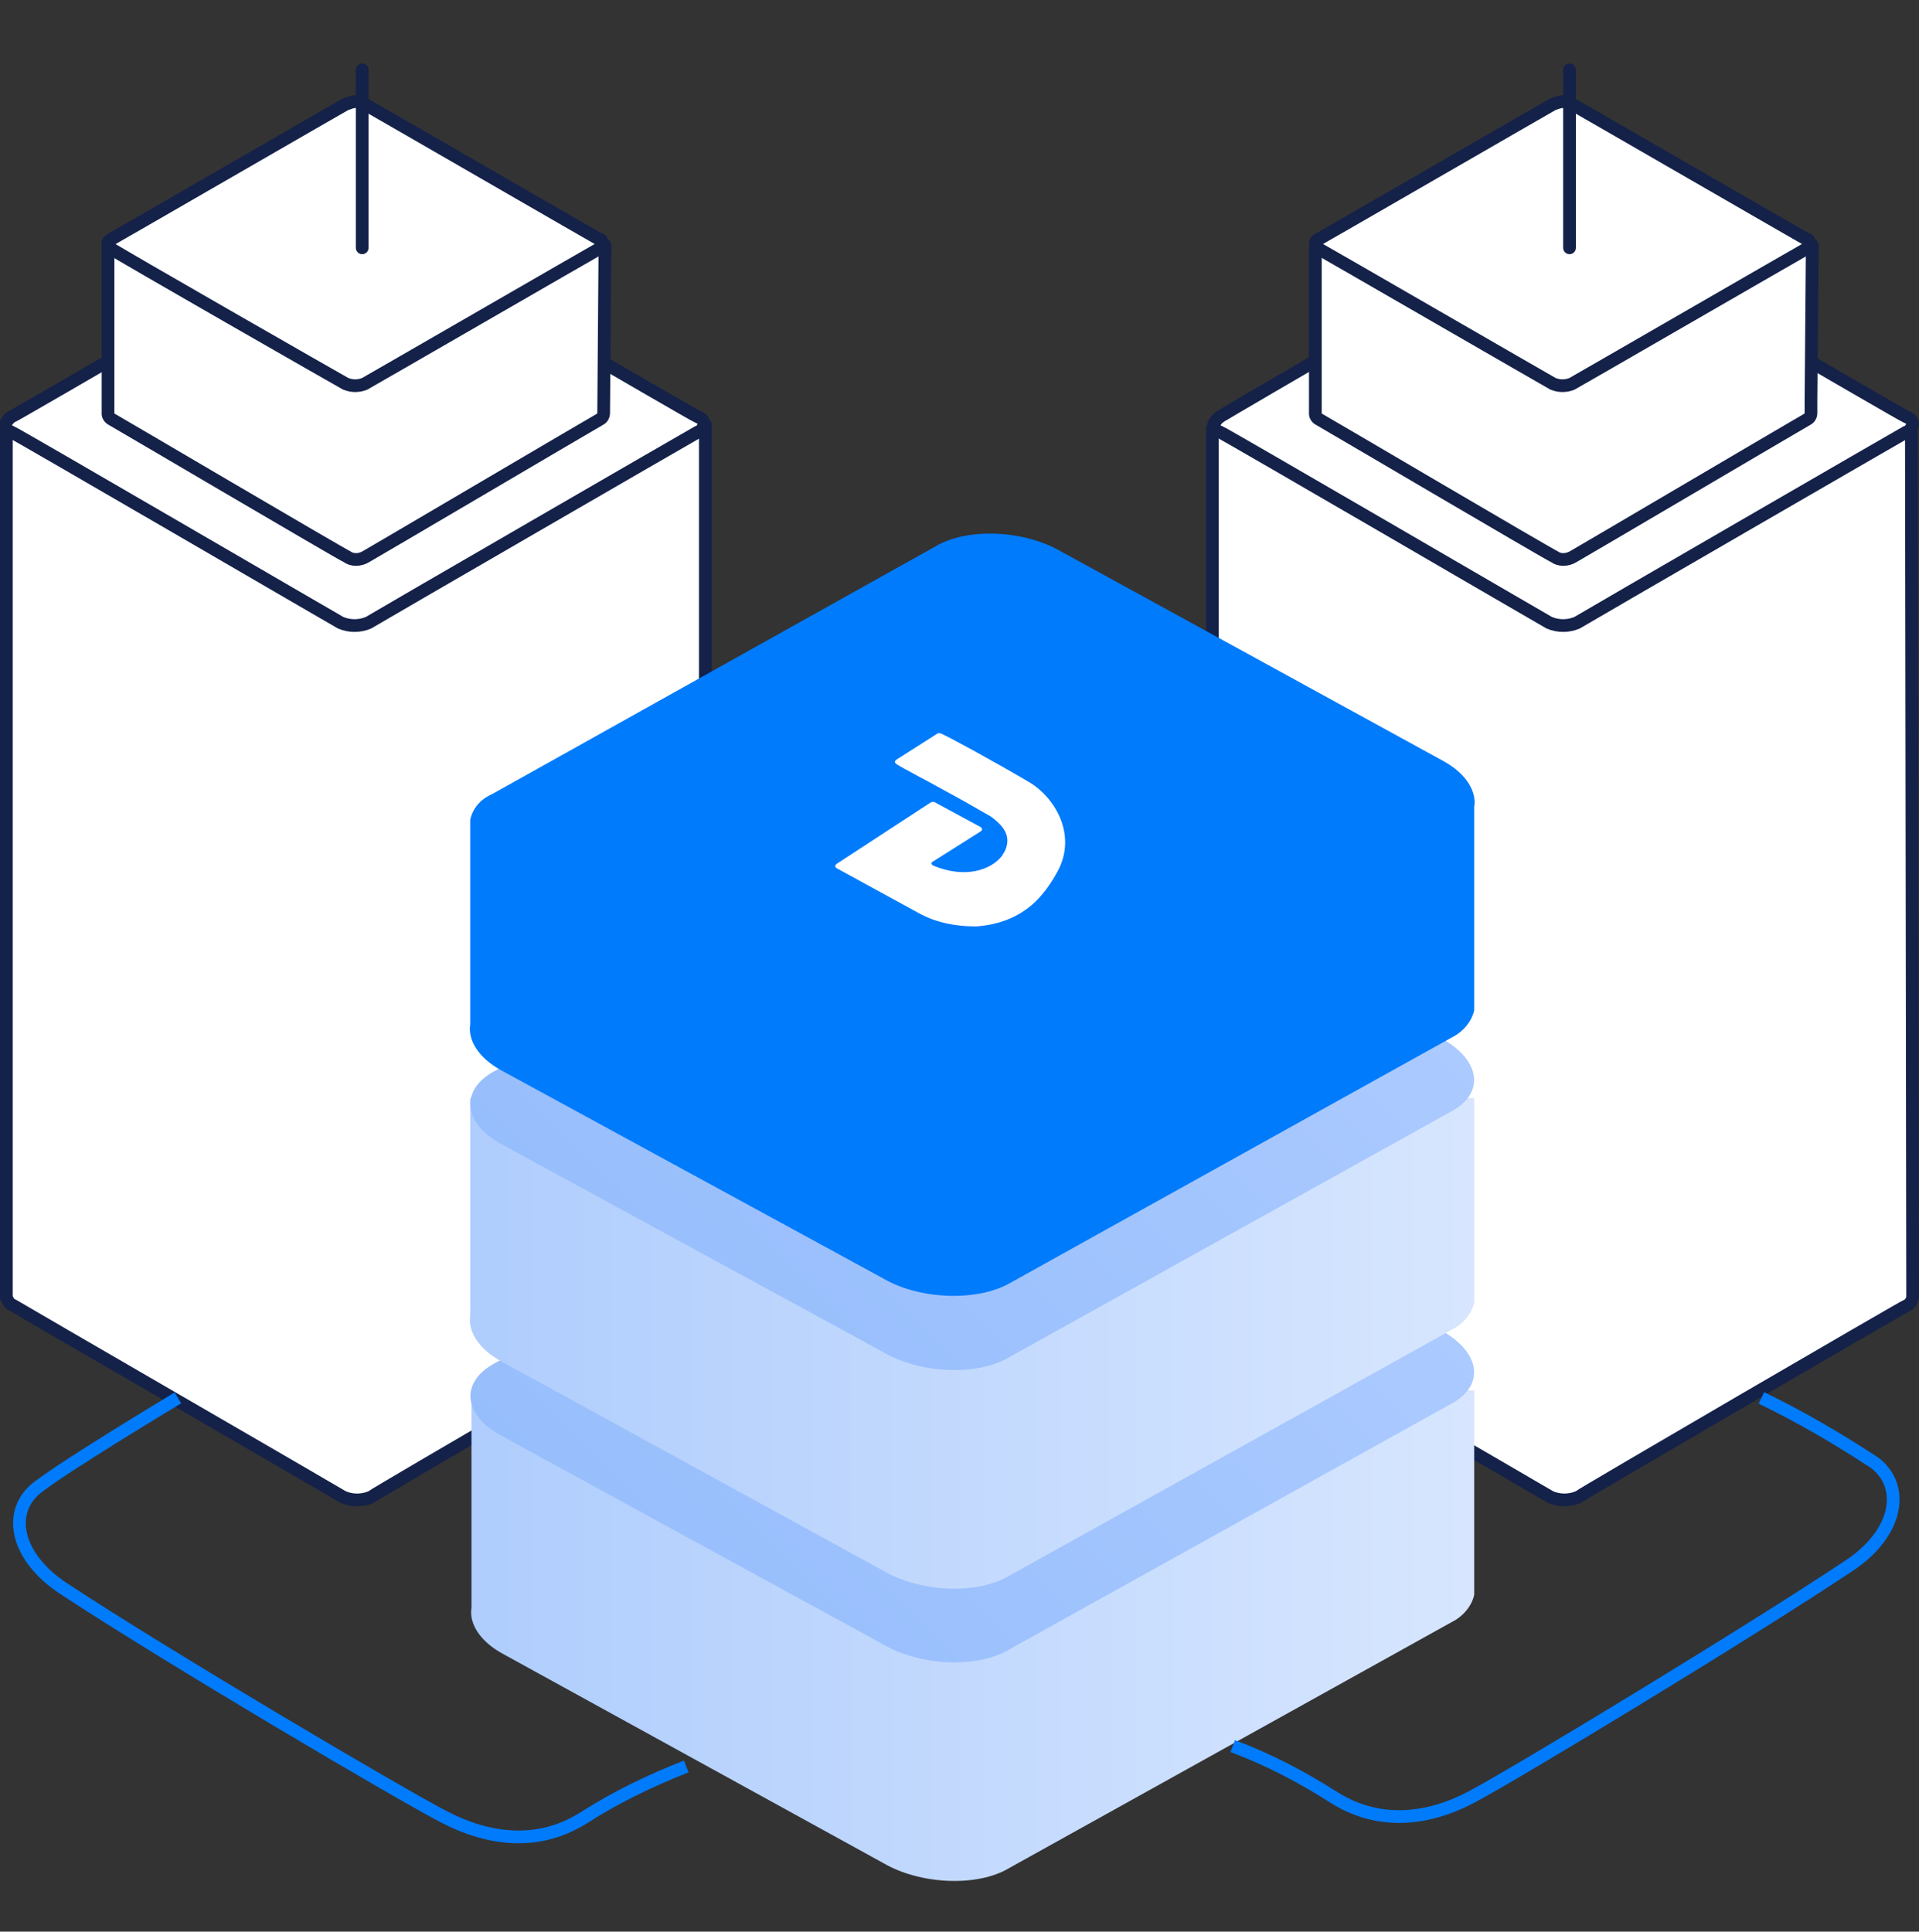 <?xml version="1.0" encoding="utf-8"?>
<!-- Generator: Adobe Illustrator 24.3.0, SVG Export Plug-In . SVG Version: 6.00 Build 0)  -->
<svg version="1.1" id="direct-connect" xmlns="http://www.w3.org/2000/svg" xmlns:xlink="http://www.w3.org/1999/xlink" x="0px"
	 y="0px" viewBox="0 0 151 152" style="enable-background:new 0 0 151 152;" xml:space="preserve">
<rect x="0" y="0" width="151" height="152" fill="#333333" stroke="none"/>
<style type="text/css">
	.st0{display:none;}
	.st1{display:inline;fill-rule:evenodd;clip-rule:evenodd;fill:#FFFFFF;stroke:#142149;}
	.st2{display:inline;fill:none;stroke:#142149;stroke-linecap:round;stroke-linejoin:round;}
	.st3{fill-rule:evenodd;clip-rule:evenodd;fill:#FFFFFF;stroke:#142149;stroke-linecap:round;stroke-linejoin:round;}
	.st4{fill:none;stroke:#142149;stroke-linecap:round;stroke-linejoin:round;}
	.st5{fill-rule:evenodd;clip-rule:evenodd;fill:url(#Prostokąt_zaokrąglony_1402_kopia_3_1_);}
	.st6{fill-rule:evenodd;clip-rule:evenodd;fill:url(#Prostokąt_zaokrąglony_1402_kopia_4_1_);}
	.st7{fill-rule:evenodd;clip-rule:evenodd;fill:url(#Prostokąt_zaokrąglony_1402_kopia_5_1_);}
	.st8{fill-rule:evenodd;clip-rule:evenodd;fill:url(#Prostokąt_zaokrąglony_1402_kopia_5-2_1_);}
	.st9{fill-rule:evenodd;clip-rule:evenodd;fill:#007BFC;}
	.st10{fill:none;stroke:#007BFC;}
	.st11{fill:#FFFFFF;}
</style>
<g id="left" class="st0">
	<path id="Kształt_992_kopia_6" class="st1" d="M56,101.6C56,101.7,56,101.7,56,101.6c0,0.3-0.2,0.6-0.4,0.7
		c-0.3,0.1-26.1,15.2-26.4,15.4c-0.7,0.4-1.5,0.4-2.2,0c-0.3-0.2-26.1-15.2-26.4-15.4c-0.3-0.1-0.4-0.4-0.5-0.6l0,0H0V33l56,0.1
		V101.6L56,101.6L56,101.6z"/>
	<path id="Kształt_990_kopia_11" class="st1" d="M27.9,17.5c-0.4,0-0.8,0.1-1.1,0.3C26.5,17.9,0.7,32.9,0.5,33
		C0.2,33.2,0,33.4,0,33.7l0,0c0,0.3,0.2,0.5,0.5,0.6s26,15.1,26.3,15.3c0.7,0.4,1.5,0.4,2.2,0c0.3-0.2,26-15.1,26.3-15.3
		c0.3-0.1,0.4-0.4,0.5-0.6l0,0c0-0.3-0.2-0.5-0.5-0.6C55,32.9,29.3,17.9,29,17.8C28.6,17.6,28.3,17.5,27.9,17.5"/>
	<path id="Kształt_992_kopia_8" class="st1" d="M48,32.3L48,32.3c0,0.2-0.1,0.4-0.3,0.5S29,43.8,28.8,43.9c-0.5,0.3-1.1,0.3-1.6,0
		C27,43.7,8.6,32.9,8.4,32.7c-0.2,0-0.4-0.2-0.4-0.4l0,0l0,0V20h40V32.3L48,32.3L48,32.3z"/>
	<path id="Kształt_990_kopia_15" class="st1" d="M28,9c-0.3,0-0.5,0.1-0.8,0.2C27,9.3,8.5,20,8.3,20.1C8.2,20.2,8,20.3,8,20.5l0,0
		c0,0.2,0.1,0.4,0.3,0.5S27,31.7,27.2,31.8c0.5,0.3,1.1,0.3,1.6,0C29,31.7,47.5,21.1,47.7,21s0.3-0.3,0.3-0.5l0,0
		c0-0.2-0.1-0.4-0.3-0.5C47.5,20,29,9.3,28.8,9.2C28.5,9.1,28.3,9,28,9"/>
	<path id="Kształt_833_kopia" class="st2" d="M28,20V5"/>
</g>
<g id="right">
	<path id="Kształt_992_kopia_6-2" class="st3" d="M150.5,102L150.5,102c0,0.3-0.2,0.6-0.4,0.7c-0.3,0.1-25.7,14.9-25.9,15.1
		c-0.7,0.3-1.5,0.3-2.2,0c-0.3-0.2-25.7-14.9-26-15.1c-0.3-0.1-0.4-0.4-0.5-0.6l0,0h-0.1V33.7l55,0.1L150.5,102L150.5,102z"/>
	<path id="Kształt_990_kopia_11-2" class="st3" d="M123,17.5c-0.4,0-0.7,0.1-1.1,0.2c-0.3,0.2-25.7,14.9-25.9,15.1
		c-0.2,0.1-0.4,0.4-0.5,0.6l0,0c0,0.3,0.2,0.5,0.5,0.6s25.7,14.9,25.9,15c0.7,0.3,1.5,0.3,2.2,0c0.3-0.2,25.7-14.9,25.9-15
		c0.3-0.1,0.4-0.3,0.5-0.6l0,0c0-0.3-0.2-0.5-0.5-0.6s-25.7-14.9-25.9-15C123.7,17.6,123.3,17.5,123,17.5"/>
	<path id="Kształt_992_kopia_8-2" class="st3" d="M142.5,32.5L142.5,32.5c0,0.2-0.1,0.4-0.3,0.5S124,43.7,123.8,43.8
		c-0.5,0.3-1.1,0.3-1.5,0C122,43.7,104,33.1,103.8,33s-0.3-0.3-0.3-0.4l0,0l0,0v-13l39.1-0.3l-0.1,12.2V32.5z"/>
	<path id="Kształt_990_kopia_15-2" class="st3" d="M123,8c-0.3,0-0.5,0.1-0.8,0.2C122,8.3,104,18.7,103.8,18.8
		c-0.2,0.1-0.3,0.2-0.3,0.4l0,0c0,0.2,0.1,0.4,0.3,0.4c0.2,0.1,18.2,10.5,18.4,10.6c0.5,0.2,1,0.2,1.5,0
		c0.2-0.1,18.2-10.5,18.4-10.6s0.3-0.2,0.3-0.4l0,0c0-0.2-0.1-0.4-0.3-0.4c-0.2-0.1-18.2-10.5-18.4-10.6C123.5,8.1,123.2,8,123,8"/>
	<path id="Kształt_833_kopia-2" class="st4" d="M123.5,19.5v-14"/>
</g>
<g id="right_1_">
	<path id="Kształt_992_kopia_6-2_1_" class="st3" d="M55.5,102L55.5,102c0,0.3-0.2,0.6-0.4,0.7c-0.3,0.1-25.7,14.9-25.9,15.1
		c-0.7,0.3-1.5,0.3-2.2,0c-0.3-0.2-25.7-14.9-26-15.1c-0.3-0.1-0.4-0.4-0.5-0.6l0,0l0,0V33.4h55V102L55.5,102z"/>
	<path id="Kształt_990_kopia_11-2_1_" class="st3" d="M28,17.5c-0.4,0-0.7,0.1-1.1,0.2c-0.3,0.2-25.7,15-26,15.1
		c-0.2,0.1-0.4,0.4-0.5,0.6l0,0c0,0.3,0.2,0.5,0.5,0.6s25.7,14.9,25.9,15c0.7,0.3,1.5,0.3,2.2,0c0.3-0.2,25.7-14.9,25.9-15
		c0.3-0.1,0.4-0.3,0.5-0.6l0,0c0-0.3-0.2-0.5-0.5-0.6S29.2,17.9,29,17.8C28.7,17.6,28.3,17.5,28,17.5"/>
	<path id="Kształt_992_kopia_8-2_1_" class="st3" d="M47.5,32.5L47.5,32.5c0,0.2-0.1,0.4-0.3,0.5S29,43.7,28.8,43.8
		c-0.5,0.3-1.1,0.3-1.5,0C27,43.7,9,33.1,8.8,33s-0.3-0.3-0.3-0.4l0,0l0,0V19.1l39.1,0.2L47.5,32.5L47.5,32.5z"/>
	<path id="Kształt_990_kopia_15-2_1_" class="st3" d="M28,8c-0.3,0-0.5,0.1-0.8,0.2C27,8.3,9,18.7,8.8,18.8
		c-0.2,0.1-0.3,0.2-0.3,0.4l0,0c0,0.2,0.1,0.4,0.3,0.4C9,19.8,27,30.1,27.2,30.2c0.5,0.2,1,0.2,1.5,0c0.2-0.1,18.2-10.5,18.4-10.6
		c0.2-0.1,0.3-0.2,0.3-0.4l0,0c0-0.2-0.1-0.4-0.3-0.4C46.9,18.7,28.9,8.3,28.7,8.2C28.5,8.1,28.2,8,28,8"/>
	<path id="Kształt_833_kopia-2_1_" class="st4" d="M28.5,19.5v-14"/>
</g>
<g id="center">
	
		<linearGradient id="Prostokąt_zaokrąglony_1402_kopia_3_1_" gradientUnits="userSpaceOnUse" x1="37.07" y1="974.705" x2="116" y2="974.705" gradientTransform="matrix(1 0 0 1 0 -846)">
		<stop  offset="0" style="stop-color:#AFCDFD"/>
		<stop  offset="1" style="stop-color:#D7E6FE"/>
	</linearGradient>
	<path id="Prostokąt_zaokrąglony_1402_kopia_3" class="st5" d="M116,125.5L116,125.5c-0.2,0.9-0.9,1.7-1.7,2.1L79.4,147
		c-2.5,1.5-7,1.3-9.9-0.4l-30-16.5c-1.8-1-2.6-2.4-2.4-3.6l0,0v-17.1H116V125.5z"/>
	
		<linearGradient id="Prostokąt_zaokrąglony_1402_kopia_4_1_" gradientUnits="userSpaceOnUse" x1="55.748" y1="975.67" x2="97.273" y2="934.145" gradientTransform="matrix(1 0 0 1 0 -846)">
		<stop  offset="0" style="stop-color:#97BEFC"/>
		<stop  offset="1" style="stop-color:#ABCAFF"/>
	</linearGradient>
	<path id="Prostokąt_zaokrąglony_1402_kopia_4" class="st6" d="M38.7,107.4l35-19.4c2.5-1.5,7-1.3,9.9,0.4l30,16.4
		c2.9,1.7,3.2,4.2,0.7,5.6l-34.9,19.4c-2.5,1.5-7,1.3-9.9-0.4l-30-16.4C36.5,111.4,36.2,108.9,38.7,107.4z"/>
	
		<linearGradient id="Prostokąt_zaokrąglony_1402_kopia_5_1_" gradientUnits="userSpaceOnUse" x1="36.97" y1="951.705" x2="116" y2="951.705" gradientTransform="matrix(1 0 0 1 0 -846)">
		<stop  offset="0" style="stop-color:#AFCDFD"/>
		<stop  offset="1" style="stop-color:#D7E6FE"/>
	</linearGradient>
	<path id="Prostokąt_zaokrąglony_1402_kopia_5" class="st7" d="M116,102.5L116,102.5c-0.2,0.9-0.9,1.7-1.7,2.1L79.4,124
		c-2.5,1.5-7,1.3-9.9-0.4l-30.1-16.5c-1.8-1-2.6-2.4-2.4-3.6l0,0V86.4h79V102.5L116,102.5z"/>
	
		<linearGradient id="Prostokąt_zaokrąglony_1402_kopia_5-2_1_" gradientUnits="userSpaceOnUse" x1="55.722" y1="952.696" x2="97.273" y2="911.145" gradientTransform="matrix(1 0 0 1 0 -846)">
		<stop  offset="0" style="stop-color:#97BEFC"/>
		<stop  offset="1" style="stop-color:#ABCAFF"/>
	</linearGradient>
	<path id="Prostokąt_zaokrąglony_1402_kopia_5-2" class="st8" d="M38.7,84.4l35-19.4c2.5-1.5,7-1.3,9.9,0.4l30,16.4
		c2.9,1.7,3.2,4.2,0.7,5.6l-34.9,19.4c-2.5,1.5-7,1.3-9.9-0.4L39.4,90C36.5,88.4,36.2,85.9,38.7,84.4z"/>
	<path id="Prostokąt_zaokrąglony_1402_kopia_16" class="st9" d="M116,79.5L116,79.5c-0.2,0.9-0.9,1.7-1.7,2.1L79.4,101
		c-2.5,1.4-7,1.3-9.9-0.4L39.4,84.2c-1.8-1-2.6-2.4-2.4-3.6l0,0V65.3c0-0.2,0-0.3,0-0.5v-0.3l0,0c0.2-0.9,0.8-1.6,1.7-2L73.6,43
		c2.5-1.5,7-1.3,9.9,0.4l30.1,16.5c1.8,1,2.6,2.4,2.4,3.6l0,0V79.5z"/>
</g>
<path id="Kształt_1122" class="st10" d="M14,110c0,0-8.5,5.1-11,7s-1.8,5.5,2,8c8.2,5.4,26.5,16.2,30,18s7.4,2.3,11,0
	c2.5-1.6,5.2-2.9,8-4"/>
<path id="Kształt_1122_kopia" class="st10" d="M138.6,110c3.1,1.5,6,3.2,8.9,5.1c2.5,1.9,1.8,5.6-2,8.1
	c-8.1,5.4-26.3,16.4-29.7,18.2s-7.3,2.3-10.9,0c-2.5-1.6-5.2-3-7.9-4"/>
<path class="st11" d="M83.2,68.6c1.6-2.9-0.2-5.9-2.3-7.1c-2.9-1.7-6.2-3.5-6.9-3.8c-0.1,0-0.1,0-0.2,0l0,0c0,0,0,0,0,0l-3.3,2.1
	c-0.1,0.1-0.1,0.2,0,0.3c0.6,0.4,2.4,1.3,4,2.2c1.3,0.7,2.5,1.4,3.2,1.8c0.2,0.1,0.5,0.3,0.7,0.5c0.7,0.6,1.2,1.4,0.6,2.5
	c-0.1,0.1-0.1,0.2-0.2,0.3c-0.8,1-2.8,1.8-5.4,0.7c-0.1-0.1-0.2-0.2,0-0.3l3.8-2.4c0.1-0.1,0.1-0.2,0-0.3l-3.7-2c0,0-0.1,0-0.1,0
	c0,0-0.1,0-0.1,0L65.8,68c-0.1,0.1-0.1,0.2,0,0.3l6.4,3.5c1.4,0.8,3,1.1,4.6,1.1c1.4-0.1,3-0.5,4.4-1.7
	C81.9,70.6,82.6,69.7,83.2,68.6z M72.2,58.8C72.2,58.9,72.2,58.9,72.2,58.8C72.2,58.9,72.2,58.9,72.2,58.8z"/>
</svg>
